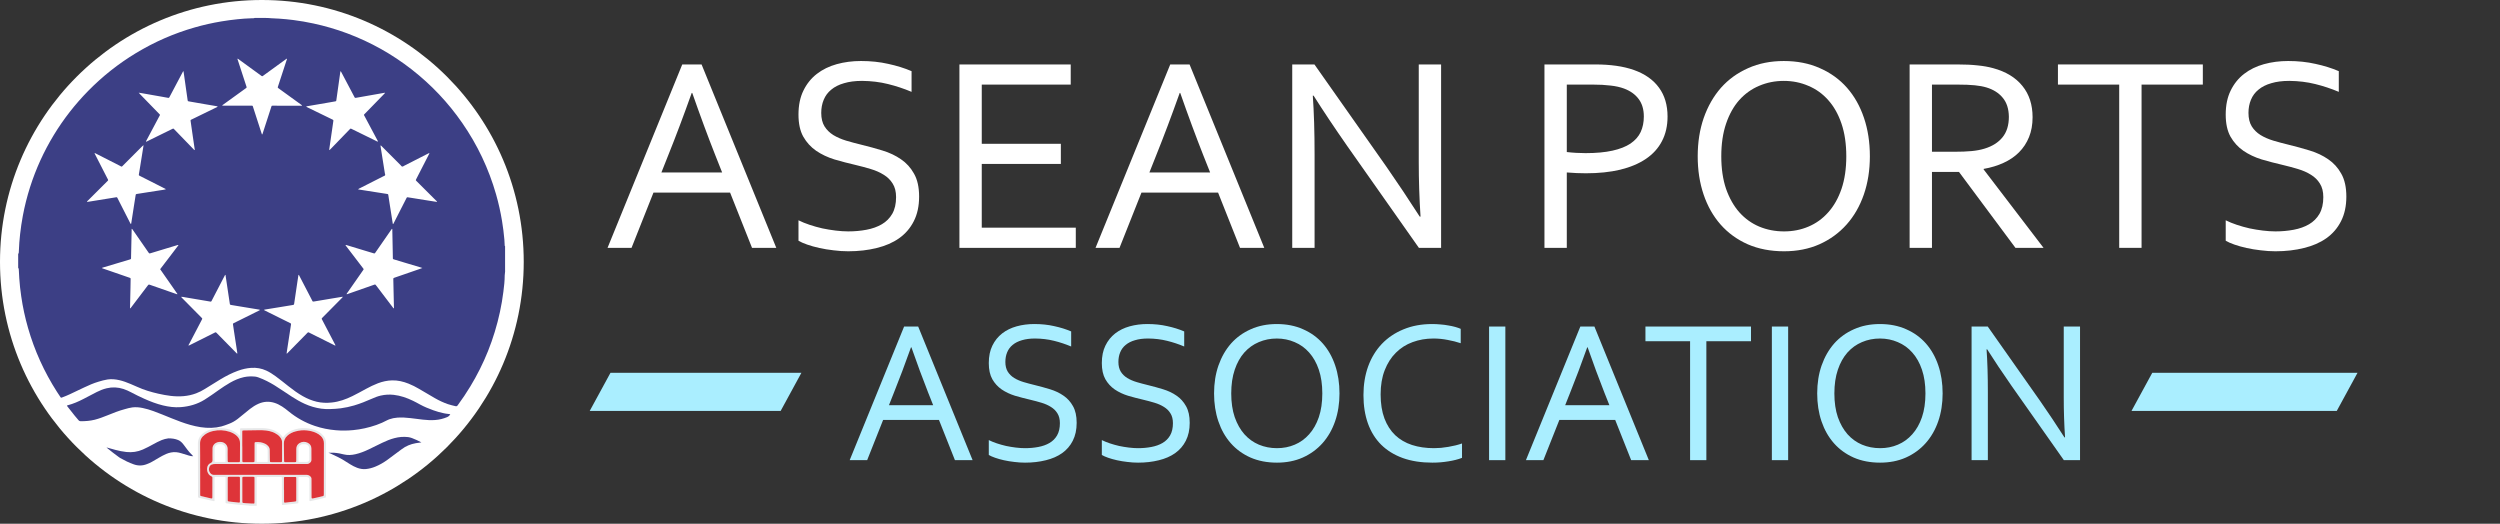 <?xml version="1.0" encoding="UTF-8" standalone="no"?>
<svg
   xmlns:dc="http://purl.org/dc/elements/1.1/"
   xmlns:cc="http://creativecommons.org/ns#"
   xmlns:rdf="http://www.w3.org/1999/02/22-rdf-syntax-ns#"
   xmlns:svg="http://www.w3.org/2000/svg"
   xmlns="http://www.w3.org/2000/svg"
   xmlns:xlink="http://www.w3.org/1999/xlink"
   xmlns:sodipodi="http://sodipodi.sourceforge.net/DTD/sodipodi-0.dtd"
   xmlns:inkscape="http://www.inkscape.org/namespaces/inkscape"
   viewBox="0 0 12185.121 2552.71"
   version="1.1"
   id="svg4535"
   sodipodi:docname="apa.svg"
   inkscape:version="0.92.4 (5da689c313, 2019-01-14)"
   width="12185.121"
   height="2552.71">
  <rect x="0" y="0" width="12185.121" height="2552.71" fill="#333333" stroke="none"/>
  <defs
     id="defs4539">
    <inkscape:path-effect
       effect="powerstroke"
       id="path-effect853"
       is_visible="true"
       offset_points="4,0.355"
       sort_points="true"
       interpolator_type="CubicBezierJohan"
       interpolator_beta="0.2"
       start_linecap_type="zerowidth"
       linejoin_type="extrp_arc"
       miter_limit="4"
       end_linecap_type="zerowidth" />
    <inkscape:path-effect
       effect="spiro"
       id="path-effect851"
       is_visible="true" />
    <linearGradient
       inkscape:collect="always"
       id="linearGradient887">
      <stop
         style="stop-color:#ffffff;stop-opacity:1;"
         offset="0"
         id="stop883" />
      <stop
         style="stop-color:#ffffff;stop-opacity:0;"
         offset="1"
         id="stop885" />
    </linearGradient>
    <radialGradient
       inkscape:collect="always"
       xlink:href="#linearGradient887"
       id="radialGradient889"
       cx="2979.905"
       cy="1104.518"
       fx="2979.905"
       fy="1104.518"
       r="38.035"
       gradientTransform="matrix(10.082,0,0,21.505,-26960.409,-22648.475)"
       gradientUnits="userSpaceOnUse" />
    <linearGradient
       inkscape:collect="always"
       xlink:href="#linearGradient887"
       id="linearGradient855"
       gradientUnits="userSpaceOnUse"
       x1="6956.815"
       y1="1324.127"
       x2="6956.815"
       y2="2775.797" />
    <linearGradient
       inkscape:collect="always"
       xlink:href="#linearGradient887"
       id="linearGradient857"
       gradientUnits="userSpaceOnUse"
       x1="6956.815"
       y1="1324.127"
       x2="6956.815"
       y2="2775.797" />
  </defs>
  <sodipodi:namedview
     pagecolor="#be0000"
     bordercolor="#666666"
     borderopacity="1"
     objecttolerance="10"
     gridtolerance="10"
     guidetolerance="10"
     inkscape:pageopacity="0"
     inkscape:pageshadow="2"
     inkscape:window-width="1920"
     inkscape:window-height="1027"
     id="namedview4537"
     showgrid="false"
     inkscape:zoom="0.05303301"
     inkscape:cx="12627.42"
     inkscape:cy="-17.859721"
     inkscape:window-x="-8"
     inkscape:window-y="-8"
     inkscape:window-maximized="1"
     inkscape:current-layer="svg4535"
     inkscape:snap-bbox="true"
     inkscape:bbox-paths="true"
     inkscape:bbox-nodes="true"
     inkscape:snap-bbox-edge-midpoints="true"
     inkscape:snap-bbox-midpoints="true"
     inkscape:object-paths="true"
     inkscape:snap-intersection-paths="true"
     inkscape:snap-smooth-nodes="true"
     inkscape:snap-midpoints="true"
     inkscape:snap-object-midpoints="true"
     inkscape:snap-center="true"
     inkscape:snap-text-baseline="true"
     inkscape:snap-page="true"
     fit-margin-top="0"
     fit-margin-left="0"
     fit-margin-right="0"
     fit-margin-bottom="0"
     inkscape:snap-global="false"
     inkscape:pagecheckerboard="false" />
  <g
     id="g923">
    <circle
       r="1276.355"
       cy="1276.355"
       cx="1276.355"
       id="path836"
       style="opacity:1;fill:#ffffff;fill-opacity:1;stroke:none;stroke-width:77.733;stroke-miterlimit:4;stroke-dasharray:none;stroke-opacity:1" />
    <g
       style="display:inline"
       id="g5158"
       transform="matrix(25.569,0,0,25.518,-23631.234,-15662.068)">
      <g
         id="g4465"
         inkscape:label="bag APA"
         transform="matrix(1.746,0,0,-1.746,97.586,792.77)"
         style="display:inline">
        <g
           transform="translate(428.472,17.556)"
           id="g5128">
          <g
             transform="translate(70.882,46.288)"
             id="g4521">
            <path
               inkscape:connector-curvature="0"
               id="path4523"
               style="fill:#3c3f85;fill-opacity:1;fill-rule:evenodd;stroke:none"
               d="m 0,0 c -0.002,0.038 -0.004,0.073 -0.01,0.107 -0.038,0.255 -0.078,0.51 -0.117,0.765 -0.079,0.518 -0.159,1.034 -0.237,1.552 -0.038,0.247 -0.075,0.496 -0.109,0.743 -0.016,0.115 -0.012,0.116 0.087,0.168 0.218,0.107 0.435,0.217 0.653,0.323 0.693,0.345 1.387,0.691 2.078,1.035 0.04,0.02 0.094,0.028 0.11,0.081 C 2.424,4.812 2.387,4.812 2.353,4.816 2.21,4.841 2.069,4.862 1.928,4.885 1.271,4.993 0.614,5.102 -0.043,5.21 c -0.22,0.036 -0.438,0.075 -0.658,0.11 -0.071,0.012 -0.109,0.037 -0.12,0.12 -0.048,0.355 -0.107,0.709 -0.16,1.063 -0.101,0.674 -0.2,1.347 -0.301,2.02 -0.005,0.03 0.012,0.074 -0.051,0.09 C -1.382,8.521 -1.432,8.427 -1.48,8.333 -1.919,7.487 -2.355,6.641 -2.794,5.794 -2.858,5.673 -2.859,5.673 -2.994,5.695 -3.255,5.739 -3.516,5.784 -3.778,5.828 -4.414,5.936 -5.048,6.047 -5.685,6.15 -5.831,6.175 -5.975,6.218 -6.141,6.209 -6.103,6.135 -6.046,6.091 -5.998,6.042 -5.303,5.337 -4.606,4.633 -3.911,3.929 -3.813,3.829 -3.814,3.827 -3.874,3.711 -3.892,3.674 -3.912,3.637 -3.932,3.597 -4.38,2.74 -4.828,1.884 -5.274,1.025 -5.298,0.979 -5.35,0.936 -5.314,0.866 c 0.073,0.036 0.144,0.07 0.213,0.105 0.872,0.436 1.743,0.874 2.613,1.31 0.134,0.066 0.135,0.066 0.237,-0.035 C -1.999,1.991 -1.748,1.733 -1.496,1.477 -1.049,1.021 -0.604,0.566 -0.155,0.11 -0.113,0.068 -0.083,0.002 0,0 M 5.404,32.272 C 5.345,32.229 5.285,32.19 5.228,32.148 4.451,31.583 3.674,31.017 2.898,30.452 2.689,30.3 2.739,30.3 2.537,30.447 1.755,31.017 0.973,31.588 0.191,32.158 0.138,32.197 0.087,32.245 0.021,32.267 0,32.208 0.029,32.17 0.042,32.131 0.252,31.484 0.464,30.837 0.674,30.191 0.783,29.857 0.892,29.523 1,29.189 1.026,29.104 1.023,29.097 0.955,29.045 0.899,29.002 0.84,28.961 0.782,28.919 0.002,28.356 -0.774,27.793 -1.552,27.23 c -0.034,-0.026 -0.1,-0.035 -0.081,-0.113 h 0.214 c 0.961,10e-4 1.921,0.002 2.882,10e-4 0.249,0 0.19,0.022 0.266,-0.187 10e-4,-0.006 0.003,-0.013 0.005,-0.02 0.3,-0.927 0.599,-1.854 0.898,-2.781 0.009,-0.027 0.017,-0.055 0.03,-0.08 0.013,-0.027 0,-0.071 0.044,-0.08 0.043,0.028 0.046,0.072 0.059,0.113 0.184,0.572 0.37,1.145 0.556,1.716 0.13,0.402 0.258,0.805 0.39,1.206 0.035,0.109 0.037,0.11 0.151,0.111 0.251,0.001 0.503,-0.001 0.753,-0.001 0.775,-10e-4 1.549,-0.003 2.322,-0.003 0.043,0 0.101,-0.026 0.128,0.04 -0.048,0.037 -0.094,0.072 -0.14,0.104 -0.779,0.565 -1.555,1.128 -2.333,1.692 -0.04,0.03 -0.082,0.057 -0.121,0.089 -0.073,0.055 -0.073,0.057 -0.047,0.142 0.055,0.171 0.11,0.34 0.166,0.511 0.26,0.796 0.522,1.592 0.78,2.388 0.019,0.059 0.062,0.115 0.034,0.194 m 7.772,-14.313 c 0.256,-0.04 0.489,-0.076 0.722,-0.112 0.518,-0.082 1.035,-0.163 1.55,-0.244 0.297,-0.047 0.596,-0.092 0.893,-0.14 0.117,-0.019 0.127,-0.03 0.144,-0.149 0.035,-0.227 0.069,-0.453 0.103,-0.68 0.112,-0.715 0.224,-1.43 0.335,-2.146 0.016,-0.098 0.032,-0.197 0.049,-0.297 10e-4,-0.006 0.004,-0.014 0.008,-0.018 0.004,-0.004 0.013,-10e-4 0.022,-0.002 0.047,0.016 0.052,0.064 0.071,0.1 0.209,0.409 0.415,0.817 0.622,1.227 0.254,0.498 0.507,0.997 0.761,1.494 0.059,0.113 0.062,0.116 0.182,0.098 0.183,-0.026 0.367,-0.057 0.55,-0.086 0.595,-0.095 1.189,-0.192 1.783,-0.287 0.276,-0.044 0.55,-0.085 0.831,-0.129 -0.02,0.09 -0.086,0.127 -0.135,0.176 -0.676,0.674 -1.351,1.348 -2.024,2.022 -0.038,0.035 -0.072,0.069 -0.107,0.106 -0.067,0.072 -0.069,0.075 -0.021,0.168 0.06,0.122 0.124,0.242 0.185,0.363 0.403,0.785 0.805,1.568 1.205,2.354 0.024,0.046 0.069,0.091 0.047,0.165 -0.071,-0.034 -0.133,-0.065 -0.195,-0.096 -0.848,-0.433 -1.695,-0.868 -2.545,-1.301 -0.068,-0.034 -0.136,-0.102 -0.214,-0.087 -0.076,0.016 -0.12,0.098 -0.175,0.153 -0.674,0.675 -1.345,1.352 -2.019,2.027 -0.049,0.049 -0.091,0.109 -0.157,0.138 -0.028,-0.042 -0.016,-0.077 -0.012,-0.11 0.03,-0.191 0.061,-0.383 0.093,-0.574 0.126,-0.793 0.253,-1.585 0.377,-2.378 0.012,-0.068 0.057,-0.143 0.019,-0.209 -0.035,-0.062 -0.117,-0.077 -0.181,-0.109 -0.854,-0.435 -1.711,-0.869 -2.566,-1.304 -0.063,-0.031 -0.134,-0.05 -0.201,-0.133 M -11.683,4.936 c 0.044,0.054 0.086,0.109 0.127,0.164 0.585,0.772 1.17,1.543 1.753,2.315 0.12,0.157 0.12,0.156 0.312,0.089 C -8.564,7.181 -7.639,6.856 -6.712,6.532 -6.66,6.514 -6.61,6.478 -6.535,6.506 -6.739,6.813 -6.952,7.108 -7.158,7.407 -7.37,7.714 -7.584,8.02 -7.797,8.324 -8.006,8.625 -8.215,8.925 -8.428,9.23 c 0.171,0.223 0.336,0.439 0.5,0.655 0.17,0.223 0.34,0.446 0.51,0.668 0.165,0.217 0.331,0.433 0.494,0.65 0.168,0.221 0.341,0.438 0.505,0.668 -0.068,0.023 -0.113,-0.001 -0.161,-0.016 -0.377,-0.114 -0.753,-0.228 -1.13,-0.342 -0.576,-0.175 -1.151,-0.35 -1.726,-0.525 -0.178,-0.054 -0.179,-0.053 -0.29,0.106 -0.077,0.113 -0.154,0.224 -0.232,0.336 -0.485,0.703 -0.97,1.404 -1.457,2.106 -0.027,0.04 -0.047,0.099 -0.125,0.108 0,-0.061 10e-4,-0.111 0,-0.161 -0.022,-0.982 -0.043,-1.965 -0.064,-2.947 -0.005,-0.204 0.031,-0.195 -0.195,-0.262 -0.942,-0.279 -1.881,-0.563 -2.82,-0.844 -0.057,-0.017 -0.114,-0.031 -0.179,-0.072 0.051,-0.023 0.082,-0.04 0.115,-0.052 0.385,-0.133 0.772,-0.265 1.158,-0.4 0.582,-0.201 1.164,-0.402 1.745,-0.605 0.129,-0.044 0.129,-0.047 0.128,-0.183 -0.005,-0.3 -0.009,-0.601 -0.015,-0.902 -0.017,-0.711 -0.033,-1.421 -0.048,-2.131 -10e-4,-0.046 -0.028,-0.1 0.032,-0.149 m 5.807,25.936 c -0.014,0.004 -0.028,0.007 -0.042,0.011 -0.053,-0.101 -0.108,-0.2 -0.16,-0.301 -0.439,-0.83 -0.877,-1.659 -1.315,-2.489 -0.069,-0.133 -0.071,-0.134 -0.214,-0.109 -0.22,0.037 -0.437,0.079 -0.657,0.119 -0.711,0.127 -1.423,0.252 -2.136,0.377 -0.11,0.02 -0.22,0.035 -0.369,0.058 0.072,-0.079 0.117,-0.132 0.166,-0.183 0.664,-0.684 1.33,-1.366 1.992,-2.052 0.215,-0.222 0.201,-0.136 0.058,-0.406 -0.455,-0.861 -0.915,-1.72 -1.371,-2.582 -0.02,-0.04 -0.071,-0.075 -0.034,-0.143 0.03,0.014 0.062,0.025 0.091,0.039 0.328,0.161 0.655,0.324 0.982,0.485 0.592,0.291 1.182,0.581 1.774,0.873 0.125,0.061 0.127,0.061 0.218,-0.033 0.156,-0.159 0.31,-0.32 0.464,-0.479 0.548,-0.567 1.095,-1.135 1.644,-1.701 0.036,-0.037 0.064,-0.093 0.137,-0.094 -0.003,0.033 -0.004,0.062 -0.008,0.09 -0.066,0.453 -0.134,0.906 -0.199,1.36 -0.08,0.554 -0.154,1.107 -0.237,1.66 -0.031,0.202 -0.026,0.175 0.136,0.254 0.875,0.428 1.751,0.854 2.625,1.282 0.064,0.03 0.136,0.05 0.194,0.114 -0.044,0.016 -0.082,0.033 -0.122,0.04 -0.445,0.078 -0.889,0.151 -1.334,0.228 -0.572,0.1 -1.144,0.199 -1.714,0.299 -0.1,0.017 -0.103,0.019 -0.118,0.119 -0.048,0.325 -0.093,0.652 -0.14,0.978 -0.081,0.575 -0.161,1.149 -0.243,1.723 -0.022,0.154 -0.045,0.308 -0.068,0.463 M 20.201,9.362 c -0.092,0.031 -0.146,0.05 -0.2,0.066 -0.576,0.174 -1.153,0.345 -1.729,0.518 -0.377,0.114 -0.754,0.227 -1.131,0.341 -0.178,0.052 -0.161,0.048 -0.164,0.221 -0.005,0.208 -0.007,0.416 -0.011,0.624 -0.015,0.811 -0.03,1.62 -0.047,2.431 -0.001,0.03 0.016,0.074 -0.045,0.083 -0.04,-0.055 -0.084,-0.112 -0.123,-0.17 -0.544,-0.786 -1.086,-1.57 -1.628,-2.353 -0.028,-0.042 -0.059,-0.082 -0.086,-0.124 -0.033,-0.052 -0.072,-0.055 -0.128,-0.037 -0.226,0.072 -0.453,0.136 -0.68,0.204 -0.759,0.231 -1.521,0.462 -2.281,0.693 -0.044,0.014 -0.088,0.039 -0.145,10e-4 0.046,-0.063 0.088,-0.12 0.131,-0.176 0.578,-0.759 1.158,-1.516 1.735,-2.275 C 13.826,9.2 13.829,9.265 13.68,9.048 13.131,8.259 12.581,7.471 12.033,6.683 11.992,6.626 11.938,6.575 11.923,6.494 c 0.062,-0.014 0.112,0.018 0.165,0.037 0.938,0.33 1.878,0.659 2.816,0.989 0.154,0.053 0.154,0.052 0.247,-0.069 0.049,-0.061 0.095,-0.126 0.145,-0.187 0.557,-0.739 1.115,-1.476 1.676,-2.213 0.03,-0.038 0.048,-0.099 0.124,-0.103 0,0.045 0.001,0.081 0,0.116 -0.013,0.567 -0.028,1.134 -0.039,1.701 -0.012,0.459 -0.021,0.918 -0.03,1.376 -0.004,0.1 0.004,0.111 0.091,0.146 0.047,0.019 0.095,0.034 0.142,0.05 0.886,0.308 1.771,0.614 2.66,0.921 0.078,0.029 0.159,0.059 0.281,0.104 M 16.117,28.5 c -0.004,0.012 -0.008,0.023 -0.013,0.036 -0.224,-0.04 -0.448,-0.082 -0.673,-0.121 -0.798,-0.142 -1.594,-0.283 -2.392,-0.422 -0.23,-0.04 -0.194,-0.041 -0.295,0.147 -0.447,0.85 -0.894,1.698 -1.342,2.548 -0.03,0.057 -0.06,0.114 -0.093,0.17 -0.005,0.009 -0.023,0.014 -0.036,0.016 -0.018,0.002 -0.024,-0.008 -0.027,-0.026 C 11.173,30.315 11.098,29.783 11.023,29.251 10.951,28.734 10.879,28.215 10.805,27.697 10.793,27.613 10.787,27.606 10.698,27.59 10.381,27.534 10.063,27.478 9.745,27.423 9.047,27.303 8.349,27.184 7.649,27.064 7.605,27.057 7.559,27.05 7.511,27.006 c 0.08,-0.04 0.142,-0.072 0.207,-0.104 0.837,-0.407 1.674,-0.815 2.511,-1.224 0.064,-0.031 0.127,-0.064 0.191,-0.094 0.054,-0.024 0.072,-0.058 0.064,-0.118 -0.057,-0.39 -0.111,-0.78 -0.168,-1.171 -0.091,-0.638 -0.185,-1.276 -0.277,-1.915 -0.004,-0.036 -0.026,-0.08 0.027,-0.12 0.05,0.049 0.101,0.097 0.149,0.147 0.324,0.336 0.648,0.672 0.972,1.007 0.359,0.372 0.716,0.743 1.076,1.113 0.099,0.104 0.1,0.102 0.235,0.037 0.032,-0.015 0.064,-0.032 0.096,-0.048 0.847,-0.416 1.696,-0.835 2.546,-1.251 0.065,-0.033 0.13,-0.078 0.211,-0.088 -0.003,0.086 -0.051,0.142 -0.083,0.202 -0.451,0.849 -0.902,1.695 -1.352,2.544 -0.124,0.233 -0.141,0.161 0.048,0.355 0.667,0.69 1.338,1.378 2.009,2.067 0.048,0.051 0.096,0.104 0.144,0.155 M 5.379,0.015 C 5.391,0.008 5.402,0 5.414,-0.008 5.464,0.041 5.515,0.09 5.562,0.141 6.221,0.812 6.879,1.482 7.537,2.153 7.577,2.194 7.617,2.235 7.657,2.275 7.729,2.343 7.733,2.343 7.826,2.3 7.865,2.281 7.903,2.26 7.942,2.241 8.819,1.802 9.696,1.363 10.574,0.924 10.615,0.903 10.651,0.862 10.71,0.881 10.7,0.96 10.658,1.017 10.625,1.078 10.179,1.936 9.729,2.793 9.283,3.651 9.181,3.846 9.17,3.807 9.333,3.974 c 0.681,0.689 1.361,1.377 2.041,2.067 0.048,0.05 0.105,0.093 0.136,0.157 -0.029,0.031 -0.056,0.016 -0.081,0.01 C 11.068,6.149 10.709,6.09 10.348,6.029 9.704,5.921 9.061,5.817 8.42,5.705 8.202,5.666 8.234,5.686 8.154,5.829 8.134,5.866 8.115,5.905 8.097,5.943 7.665,6.777 7.234,7.611 6.801,8.443 6.771,8.503 6.756,8.577 6.674,8.619 6.633,8.349 6.591,8.089 6.552,7.825 6.435,7.033 6.317,6.238 6.201,5.445 6.186,5.346 6.186,5.346 6.084,5.322 6.062,5.316 6.042,5.311 6.02,5.308 5.562,5.231 5.102,5.156 4.642,5.081 4.091,4.991 3.54,4.902 2.988,4.812 2.959,4.808 2.933,4.799 2.919,4.769 2.937,4.731 2.974,4.724 3.004,4.707 3.331,4.544 3.658,4.381 3.985,4.219 4.575,3.927 5.166,3.633 5.755,3.34 5.867,3.283 5.867,3.28 5.854,3.158 5.853,3.138 5.849,3.115 5.845,3.095 5.708,2.202 5.571,1.309 5.435,0.417 5.414,0.283 5.397,0.148 5.379,0.015 m -15.623,22.749 c -0.01,0.006 -0.021,0.011 -0.032,0.016 -0.051,-0.048 -0.103,-0.095 -0.153,-0.145 -0.668,-0.67 -1.335,-1.342 -2.004,-2.01 -0.233,-0.233 -0.136,-0.212 -0.422,-0.067 -0.868,0.44 -1.734,0.886 -2.602,1.328 -0.039,0.019 -0.076,0.06 -0.137,0.03 0.031,-0.065 0.059,-0.123 0.089,-0.179 0.434,-0.849 0.869,-1.697 1.3,-2.545 0.138,-0.271 0.15,-0.195 -0.062,-0.409 -0.679,-0.68 -1.36,-1.356 -2.039,-2.037 -0.043,-0.042 -0.108,-0.073 -0.11,-0.154 0.088,0.012 0.173,0.02 0.258,0.033 0.933,0.151 1.866,0.307 2.8,0.453 0.252,0.039 0.204,0.064 0.322,-0.168 0.432,-0.85 0.862,-1.699 1.293,-2.548 0.029,-0.058 0.059,-0.114 0.092,-0.171 0.005,-0.006 0.023,-0.008 0.034,-0.009 0.006,0 0.015,0.006 0.017,0.012 0.008,0.019 0.015,0.04 0.017,0.062 0.107,0.679 0.211,1.359 0.315,2.038 0.055,0.346 0.114,0.692 0.164,1.04 0.015,0.1 0.045,0.108 0.118,0.125 0.028,0.007 0.057,0.008 0.085,0.013 0.339,0.054 0.679,0.108 1.019,0.161 0.502,0.078 1.005,0.153 1.507,0.234 0.186,0.031 0.376,0.047 0.563,0.1 -0.04,0.074 -0.107,0.084 -0.162,0.112 -0.478,0.246 -0.957,0.488 -1.436,0.731 -0.409,0.208 -0.818,0.413 -1.226,0.621 -0.132,0.067 -0.132,0.069 -0.107,0.216 0.024,0.149 0.049,0.297 0.073,0.445 0.094,0.588 0.188,1.174 0.282,1.762 0.049,0.302 0.096,0.606 0.144,0.91 M 1.898,36.716 h 1.119 c 0.23,0.01 0.457,-0.02 0.686,-0.033 0.285,-0.016 0.572,-0.027 0.859,-0.044 0.515,-0.034 1.03,-0.085 1.542,-0.15 0.739,-0.095 1.473,-0.221 2.202,-0.379 1.255,-0.272 2.485,-0.629 3.687,-1.079 2.557,-0.959 4.911,-2.28 7.059,-3.963 2.127,-1.666 3.96,-3.61 5.497,-5.833 1.663,-2.402 2.894,-5.007 3.697,-7.817 0.274,-0.959 0.491,-1.929 0.652,-2.914 0.109,-0.671 0.196,-1.347 0.255,-2.025 0.021,-0.222 0.031,-0.444 0.037,-0.666 0,-0.03 0.004,-0.056 0.04,-0.062 V 9.126 C 29.251,8.933 29.192,8.743 29.19,8.551 29.19,7.953 29.12,7.362 29.046,6.772 28.954,6.025 28.827,5.284 28.668,4.547 28.354,3.087 27.922,1.662 27.368,0.275 26.833,-1.066 26.187,-2.352 25.441,-3.587 25.013,-4.3 24.546,-4.991 24.055,-5.662 23.99,-5.749 23.928,-5.779 23.822,-5.756 c -0.281,0.066 -0.558,0.132 -0.831,0.222 -0.488,0.17 -0.957,0.388 -1.403,0.645 -0.585,0.336 -1.162,0.682 -1.743,1.024 -0.371,0.219 -0.753,0.417 -1.155,0.576 -0.577,0.23 -1.172,0.373 -1.799,0.356 -0.529,-0.014 -1.037,-0.128 -1.532,-0.312 -0.449,-0.17 -0.878,-0.386 -1.3,-0.612 C 13.56,-4.126 13.067,-4.406 12.56,-4.653 11.841,-5.008 11.096,-5.274 10.293,-5.356 9.747,-5.414 9.206,-5.396 8.669,-5.27 8.135,-5.144 7.636,-4.935 7.158,-4.666 6.6,-4.352 6.087,-3.973 5.586,-3.578 5.117,-3.21 4.657,-2.832 4.178,-2.481 3.857,-2.247 3.527,-2.033 3.168,-1.865 2.644,-1.62 2.09,-1.526 1.516,-1.563 1.019,-1.596 0.539,-1.709 0.071,-1.88 -0.598,-2.123 -1.227,-2.448 -1.837,-2.814 -2.402,-3.153 -2.959,-3.507 -3.518,-3.855 -3.829,-4.05 -4.151,-4.22 -4.495,-4.349 c -0.901,-0.34 -1.83,-0.39 -2.776,-0.282 -0.456,0.053 -0.906,0.141 -1.354,0.241 -0.792,0.179 -1.564,0.41 -2.305,0.747 -0.24,0.111 -0.485,0.216 -0.729,0.317 -0.398,0.165 -0.799,0.322 -1.218,0.416 -0.43,0.098 -0.861,0.142 -1.302,0.075 -0.333,-0.05 -0.656,-0.147 -0.979,-0.242 -0.551,-0.163 -1.075,-0.395 -1.594,-0.642 -0.51,-0.239 -1.021,-0.488 -1.532,-0.729 -0.278,-0.132 -0.563,-0.247 -0.853,-0.355 -0.113,-0.041 -0.121,-0.039 -0.192,0.066 -0.124,0.184 -0.248,0.37 -0.367,0.555 -1.39,2.177 -2.448,4.506 -3.158,6.99 -0.324,1.132 -0.572,2.279 -0.74,3.445 -0.096,0.66 -0.174,1.321 -0.215,1.987 -0.016,0.281 -0.027,0.559 -0.045,0.838 -0.007,0.105 0.003,0.217 -0.074,0.306 v 1.507 c 0.08,0.104 0.072,0.228 0.075,0.347 0.02,0.603 0.069,1.203 0.133,1.802 0.074,0.684 0.177,1.363 0.302,2.04 0.198,1.058 0.462,2.098 0.787,3.124 0.637,2.003 1.502,3.901 2.591,5.698 1.069,1.76 2.326,3.374 3.768,4.844 1.565,1.594 3.302,2.972 5.212,4.129 2.014,1.222 4.153,2.157 6.417,2.805 0.958,0.275 1.93,0.494 2.913,0.658 0.58,0.096 1.162,0.176 1.745,0.235 0.514,0.051 1.028,0.094 1.545,0.105 0.113,0.002 0.229,-0.011 0.338,0.038" />
          </g>
          <g
             transform="translate(77.558,35.219)"
             id="g4525">
            <path
               inkscape:connector-curvature="0"
               id="path4527"
               style="fill:#e7e8e9;fill-opacity:1;fill-rule:evenodd;stroke:none"
               d="m 0,0 h -0.004 v -0.711 c -0.001,-0.052 0.026,-0.075 0.078,-0.075 0.267,0 0.53,0 0.797,0.002 0.035,0 0.071,0.003 0.106,0.013 0.128,0.034 0.206,0.127 0.206,0.261 10e-4,0.397 0.002,0.79 -0.005,1.187 -0.004,0.27 -0.201,0.466 -0.475,0.48 -0.077,0.004 -0.156,0 -0.234,0 C 0.239,1.161 -0.018,0.916 -0.003,0.668 0.011,0.444 0,0.222 0,0 M -4.557,0.21 H -4.56 c 0,-0.296 -0.001,-0.59 0,-0.882 10e-4,-0.099 0.014,-0.112 0.112,-0.114 h 0.967 c 0.021,0 0.043,0.002 0.064,0.005 0.031,0.004 0.05,0.025 0.052,0.057 0.004,0.029 0.003,0.055 0.003,0.085 -10e-4,0.379 -0.006,0.76 -0.004,1.138 0,0.108 -0.037,0.197 -0.1,0.278 -0.081,0.104 -0.187,0.174 -0.305,0.229 -0.217,0.106 -0.447,0.148 -0.686,0.16 -0.085,0.003 -0.1,-0.011 -0.1,-0.098 -0.003,-0.286 0,-0.573 0,-0.858 M -9.158,0.016 h -0.001 c 0,-0.228 -10e-4,-0.46 0,-0.688 0.001,-0.096 0.017,-0.112 0.112,-0.112 0.323,-0.002 0.646,-0.002 0.969,-0.002 0.095,0.002 0.109,0.016 0.109,0.115 0.001,0.444 0.003,0.889 -0.002,1.333 C -7.973,0.939 -8.178,1.145 -8.458,1.159 -8.521,1.161 -8.586,1.161 -8.65,1.157 -8.962,1.143 -9.154,0.947 -9.158,0.64 c -0.002,-0.208 0,-0.416 0,-0.624 m 2.762,-3.848 h 0.003 v 1.139 c 0,0.056 0,0.115 -0.003,0.17 -0.003,0.087 -0.026,0.108 -0.119,0.116 -0.042,10e-4 -0.086,10e-4 -0.129,10e-4 h -0.838 c -0.26,0 -0.247,-0.004 -0.247,-0.249 0.001,-0.739 0.002,-1.478 0.003,-2.214 0,-0.043 0.002,-0.086 0.001,-0.128 -0.002,-0.061 0.031,-0.097 0.085,-0.107 0.098,-0.016 0.198,-0.03 0.297,-0.042 0.277,-0.029 0.554,-0.06 0.832,-0.088 0.078,-0.008 0.108,0.017 0.113,0.088 0.003,0.059 0.002,0.116 0.002,0.174 z m 4.807,-0.006 h 0.011 v -1.158 c 0,-0.059 0.001,-0.114 0.005,-0.173 0.005,-0.052 0.034,-0.079 0.084,-0.077 0.035,0.002 0.07,0.007 0.105,0.012 0.298,0.034 0.597,0.078 0.896,0.099 0.294,0.025 0.244,0.081 0.245,0.272 0.002,0.73 0.002,1.46 0.002,2.189 0,0.05 0,0.101 -0.002,0.15 -0.005,0.068 -0.027,0.092 -0.093,0.092 -0.379,10e-4 -0.758,0.003 -1.138,10e-4 -0.087,0 -0.107,-0.025 -0.113,-0.119 -0.003,-0.049 -0.002,-0.099 -0.002,-0.15 z m -3.212,-0.038 h 0.003 v 1.205 c -0.001,0.058 -0.002,0.116 -0.004,0.172 -0.001,0.051 -0.029,0.08 -0.078,0.085 -0.05,0.007 -0.099,0.008 -0.15,0.008 h -0.86 c -0.262,0 -0.243,-0.008 -0.243,-0.252 0.001,-0.797 0.001,-1.593 0.002,-2.39 0,-0.042 0.001,-0.087 0.002,-0.127 10e-4,-0.051 0.022,-0.086 0.073,-0.093 0.085,-0.011 0.17,-0.027 0.256,-0.03 0.222,-0.015 0.443,-0.026 0.665,-0.038 0.087,-0.004 0.173,-0.005 0.259,-0.005 0.04,0 0.067,0.025 0.069,0.067 0.004,0.057 0.006,0.116 0.006,0.17 z m -1.341,4.799 h 0.006 V -0.52 c 0,-0.061 0,-0.127 0.004,-0.192 0.004,-0.063 0.031,-0.095 0.089,-0.1 0.043,-0.002 0.086,-0.002 0.129,-0.003 0.293,0 0.588,0 0.883,0.001 0.232,0 0.234,0.002 0.235,0.24 0.001,0.551 0.001,1.104 0.003,1.654 0,0.059 -0.002,0.114 0.001,0.173 0.004,0.102 0.01,0.112 0.105,0.124 0.374,0.044 0.729,-0.021 1.065,-0.187 0.122,-0.06 0.227,-0.146 0.317,-0.251 0.106,-0.122 0.166,-0.259 0.164,-0.427 -0.002,-0.359 0.009,-0.719 0.015,-1.076 10e-4,-0.058 0.004,-0.117 0.01,-0.171 0.005,-0.042 0.033,-0.064 0.072,-0.072 0.041,-0.005 0.085,-0.005 0.127,-0.005 0.302,-0.002 0.603,-0.002 0.904,-0.002 0.035,0 0.072,-0.001 0.108,0.002 0.075,0.004 0.105,0.033 0.109,0.103 0.004,0.065 0.004,0.129 0.004,0.195 -10e-4,0.615 -0.007,1.234 0,1.847 0.002,0.19 -0.053,0.353 -0.152,0.505 -0.091,0.141 -0.208,0.256 -0.341,0.352 -0.369,0.269 -0.787,0.401 -1.233,0.459 -0.299,0.04 -0.6,0.04 -0.901,0.036 -0.516,-0.01 -1.033,-0.013 -1.548,-0.024 -0.164,-10e-4 -0.17,-0.01 -0.175,-0.169 -10e-4,-0.051 0,-0.098 0,-0.149 z m -4.599,-2.4 h 0.007 v -2.729 c 0,-0.053 -10e-4,-0.101 0,-0.151 0.005,-0.134 0.005,-0.141 0.138,-0.172 0.325,-0.081 0.653,-0.158 0.98,-0.234 0.206,-0.048 0.213,-0.042 0.213,0.179 0.002,0.66 0.003,1.32 0.004,1.98 0,0.028 -0.003,0.057 0,0.086 0.007,0.084 -0.034,0.13 -0.108,0.162 -0.238,0.096 -0.368,0.288 -0.44,0.524 -0.036,0.117 -0.038,0.238 -0.028,0.362 0.024,0.254 0.142,0.459 0.374,0.56 0.178,0.077 0.223,0.179 0.217,0.36 -0.013,0.349 -0.003,0.699 0,1.053 0,0.051 0,0.099 -10e-4,0.149 -0.013,0.365 0.234,0.606 0.501,0.702 0.15,0.054 0.307,0.067 0.466,0.043 0.394,-0.057 0.698,-0.362 0.682,-0.799 -0.012,-0.38 0,-0.76 0.003,-1.141 0,-0.035 0,-0.071 0,-0.105 0.008,-0.15 0.019,-0.164 0.163,-0.166 0.329,-0.001 0.659,-0.001 0.988,0 0.183,0 0.19,0.007 0.191,0.196 0.003,0.633 -0.004,1.262 0.006,1.894 C -6.38,1.585 -6.5,1.83 -6.712,2.041 -6.946,2.272 -7.23,2.418 -7.54,2.52 -8.125,2.712 -8.72,2.73 -9.319,2.598 -9.649,2.523 -9.961,2.399 -10.235,2.195 c -0.329,-0.244 -0.518,-0.548 -0.511,-0.981 0.017,-0.897 0.005,-1.792 0.005,-2.691 m 6.588,0.462 h -4.905 c -0.065,0 -0.13,0.008 -0.194,-0.001 -0.333,-0.041 -0.483,-0.204 -0.524,-0.5 -0.022,-0.161 0.028,-0.311 0.117,-0.448 0.1,-0.155 0.241,-0.239 0.43,-0.237 h 0.194 9.702 0.236 c 0.153,-0.002 0.277,-0.066 0.388,-0.164 0.078,-0.069 0.124,-0.156 0.124,-0.262 0,-0.073 0.003,-0.144 0.003,-0.216 0,-0.595 0,-1.19 0.004,-1.786 0,-0.15 0.032,-0.175 0.181,-0.145 0.014,0.002 0.027,0.005 0.041,0.011 0.293,0.068 0.587,0.122 0.877,0.201 0.24,0.066 0.247,0.007 0.247,0.311 0.001,1.834 0,3.671 0.007,5.506 C 2.777,1.582 2.653,1.838 2.429,2.056 2.283,2.196 2.114,2.304 1.932,2.392 1.612,2.542 1.274,2.62 0.923,2.661 0.493,2.715 0.078,2.661 -0.331,2.553 -0.658,2.463 -0.96,2.316 -1.215,2.085 -1.474,1.851 -1.605,1.566 -1.598,1.211 c 0.015,-0.601 0.017,-1.204 0.024,-1.806 0,-0.044 0.002,-0.087 0.006,-0.129 0.004,-0.049 0.031,-0.081 0.08,-0.086 0.05,-0.004 0.099,-0.004 0.15,-0.004 0.286,0 0.573,0 0.86,0.002 0.236,0 0.237,0 0.237,0.24 0.001,0.408 0.001,0.815 0.003,1.224 0.002,0.276 0.123,0.487 0.354,0.626 C 0.401,1.448 0.705,1.457 1,1.312 1.263,1.185 1.413,0.97 1.408,0.661 1.403,0.26 1.403,-0.145 1.411,-0.545 1.414,-0.681 1.364,-0.777 1.27,-0.863 1.166,-0.958 1.049,-1.021 0.902,-1.015 c -0.063,0.004 -0.129,0 -0.192,0 z m -1.184,-4.571 c -0.034,0.01 -0.067,0.024 -0.101,0.027 -0.179,0.02 -0.356,0.041 -0.535,0.048 -0.381,0.012 -0.757,0.068 -1.136,0.103 -0.241,0.019 -0.483,0.058 -0.724,0.091 -0.042,0.004 -0.085,0.014 -0.131,0.054 v 0.224 c 0,0.796 -10e-4,1.593 -0.002,2.389 0,0.057 0.001,0.116 -0.005,0.171 -0.001,0.014 -0.025,0.037 -0.042,0.04 -0.027,0.008 -0.057,0.008 -0.085,0.008 h -0.925 c -0.029,0 -0.058,-10e-4 -0.085,-0.005 C -9.141,-2.439 -9.159,-2.461 -9.16,-2.494 -9.162,-2.55 -9.164,-2.608 -9.164,-2.667 -9.165,-3.39 -9.165,-4.116 -9.166,-4.838 v -0.207 c -0.054,-0.047 -0.105,-0.028 -0.15,-0.018 -0.501,0.114 -1.004,0.23 -1.506,0.347 -0.047,0.01 -0.092,0.029 -0.148,0.052 v 0.195 c -0.003,1.887 0.002,3.774 -0.013,5.657 -0.005,0.52 0.211,0.895 0.607,1.191 0.334,0.251 0.715,0.388 1.119,0.469 0.376,0.074 0.755,0.087 1.134,0.04 0.401,-0.048 0.785,-0.158 1.14,-0.359 0.182,-0.1 0.347,-0.226 0.49,-0.381 0.026,-0.025 0.045,-0.087 0.096,-0.058 0.043,0.021 0.02,0.075 0.021,0.115 0.001,0.194 -10e-4,0.388 0,0.582 0.001,0.099 0.009,0.104 0.113,0.108 h 0.086 c 0.631,0.008 1.262,0.011 1.893,0.02 0.244,0.005 0.489,0 0.731,-0.025 0.469,-0.05 0.909,-0.185 1.309,-0.445 0.219,-0.142 0.402,-0.32 0.542,-0.55 0.02,0.014 0.044,0.02 0.054,0.038 0.224,0.351 0.555,0.574 0.931,0.728 0.485,0.203 0.99,0.274 1.513,0.243 C 1.238,2.882 1.66,2.783 2.058,2.589 2.284,2.479 2.49,2.337 2.662,2.148 2.889,1.901 3.011,1.613 3.01,1.272 3.004,-0.648 3.001,-2.573 2.996,-4.494 2.996,-4.55 3.006,-4.609 2.976,-4.678 2.44,-4.832 1.887,-4.946 1.337,-5.064 1.296,-5.073 1.252,-5.089 1.209,-5.058 c -0.027,0.059 -0.015,0.124 -0.015,0.186 -0.002,0.681 -0.003,1.363 -0.003,2.044 0,0.044 -0.002,0.087 0,0.131 0.006,0.147 -0.084,0.205 -0.194,0.247 -0.04,0.014 -0.084,0.018 -0.127,0.018 -0.266,10e-4 -0.53,10e-4 -0.797,10e-4 -0.052,0 -0.078,-0.023 -0.078,-0.076 0,-0.058 -0.001,-0.115 -0.001,-0.172 -0.001,-0.811 -0.002,-1.622 -0.003,-2.431 0,-0.03 10e-4,-0.059 0,-0.087 -0.003,-0.091 -0.02,-0.111 -0.113,-0.122 -0.1,-0.017 -0.198,-0.031 -0.298,-0.042 -0.312,-0.035 -0.626,-0.068 -0.94,-0.099 -0.128,-0.016 -0.256,-0.027 -0.385,-0.039 -0.043,-0.003 -0.066,0.021 -0.067,0.063 -10e-4,0.058 -10e-4,0.117 -10e-4,0.173 -0.001,0.874 -0.002,1.749 -0.004,2.624 0,0.037 0,0.071 -0.001,0.108 -0.003,0.081 -0.019,0.097 -0.104,0.1 -0.042,0.002 -0.085,0 -0.13,0 h -2.28 -0.086 c -0.141,-0.003 -0.143,-0.003 -0.143,-0.143 -0.001,-1.006 -0.001,-2.01 -0.001,-3.012 z" />
          </g>
          <g
             transform="translate(94.131,39.654)"
             id="g4529">
            <path
               inkscape:connector-curvature="0"
               id="path4531"
               style="fill:#3c3f85;fill-opacity:1;fill-rule:evenodd;stroke:none"
               d="m 0,0 c -0.083,-0.159 -0.199,-0.257 -0.35,-0.32 -0.412,-0.173 -0.838,-0.278 -1.287,-0.314 -0.452,-0.035 -0.901,-0.013 -1.351,0.04 -0.45,0.052 -0.896,0.112 -1.344,0.166 -0.478,0.061 -0.957,0.084 -1.439,0.055 -0.307,-0.02 -0.609,-0.084 -0.901,-0.186 -0.068,-0.022 -0.132,-0.055 -0.195,-0.087 -0.779,-0.422 -1.611,-0.701 -2.474,-0.893 -0.413,-0.09 -0.83,-0.159 -1.25,-0.199 -0.629,-0.061 -1.26,-0.07 -1.89,-0.016 -0.79,0.066 -1.558,0.218 -2.308,0.473 -1.049,0.354 -2,0.884 -2.856,1.587 -0.232,0.19 -0.467,0.378 -0.722,0.539 -0.274,0.174 -0.561,0.322 -0.87,0.412 -0.579,0.172 -1.146,0.13 -1.7,-0.112 -0.336,-0.148 -0.644,-0.344 -0.932,-0.569 -0.243,-0.189 -0.478,-0.389 -0.717,-0.583 -0.211,-0.173 -0.42,-0.347 -0.635,-0.515 -0.297,-0.227 -0.617,-0.412 -0.972,-0.54 -0.262,-0.093 -0.519,-0.207 -0.79,-0.274 -0.361,-0.093 -0.728,-0.144 -1.102,-0.156 -0.79,-0.024 -1.554,0.112 -2.31,0.324 -0.704,0.197 -1.383,0.459 -2.06,0.733 -0.649,0.26 -1.294,0.538 -1.953,0.774 -0.391,0.14 -0.787,0.263 -1.194,0.345 -0.367,0.075 -0.739,0.106 -1.112,0.062 -0.277,-0.034 -0.546,-0.116 -0.814,-0.189 -0.658,-0.176 -1.289,-0.428 -1.918,-0.685 -0.451,-0.181 -0.904,-0.356 -1.377,-0.476 -0.513,-0.128 -1.03,-0.167 -1.556,-0.16 -0.089,0.002 -0.148,0.035 -0.202,0.1 -0.148,0.178 -0.3,0.347 -0.443,0.525 -0.261,0.325 -0.516,0.654 -0.772,0.981 -0.022,0.028 -0.042,0.058 -0.061,0.087 0.026,0.031 0.059,0.042 0.094,0.051 0.599,0.158 1.162,0.403 1.71,0.688 0.488,0.253 0.974,0.516 1.465,0.765 0.344,0.175 0.704,0.316 1.082,0.407 0.615,0.148 1.221,0.117 1.821,-0.078 0.294,-0.096 0.572,-0.226 0.845,-0.369 0.469,-0.247 0.942,-0.486 1.426,-0.7 0.66,-0.297 1.332,-0.557 2.038,-0.729 0.637,-0.155 1.283,-0.238 1.939,-0.19 0.932,0.071 1.814,0.319 2.616,0.819 0.524,0.327 1.023,0.687 1.526,1.043 0.41,0.288 0.825,0.571 1.262,0.818 0.475,0.27 0.971,0.486 1.508,0.604 0.404,0.088 0.81,0.093 1.218,0.058 0.129,-0.012 0.251,-0.053 0.373,-0.095 0.622,-0.227 1.205,-0.529 1.768,-0.875 0.641,-0.395 1.252,-0.834 1.886,-1.239 0.446,-0.286 0.904,-0.553 1.386,-0.771 0.579,-0.263 1.181,-0.441 1.807,-0.529 0.341,-0.05 0.687,-0.056 1.031,-0.041 0.366,0.016 0.731,0.029 1.094,0.081 0.495,0.067 0.986,0.17 1.467,0.313 0.666,0.198 1.31,0.46 1.944,0.739 0.308,0.139 0.619,0.262 0.949,0.338 0.472,0.109 0.948,0.136 1.431,0.082 0.734,-0.084 1.42,-0.323 2.08,-0.642 C -3.827,1.35 -3.569,1.209 -3.311,1.066 -2.846,0.81 -2.354,0.613 -1.858,0.432 -1.48,0.297 -1.099,0.183 -0.703,0.104 -0.54,0.073 -0.381,0.042 -0.216,0.029 -0.146,0.026 -0.076,0.012 0,0" />
          </g>
          <g
             transform="translate(80.818,35.442)"
             id="g4533">
            <path
               inkscape:connector-curvature="0"
               id="path4535"
               style="fill:#3c3f85;fill-opacity:1;fill-rule:evenodd;stroke:none"
               d="M 0,0 C 0.444,0.017 0.83,-0.004 1.212,-0.079 1.365,-0.11 1.519,-0.145 1.671,-0.182 2.107,-0.289 2.537,-0.264 2.969,-0.163 3.474,-0.046 3.95,0.144 4.416,0.367 4.906,0.602 5.39,0.85 5.88,1.084 6.305,1.289 6.74,1.47 7.199,1.591 7.697,1.726 8.199,1.768 8.711,1.709 8.854,1.69 8.989,1.649 9.125,1.603 9.477,1.477 9.807,1.309 10.159,1.13 9.944,1.102 9.747,1.078 9.556,1.044 8.982,0.943 8.46,0.73 7.994,0.374 7.477,-0.022 6.953,-0.412 6.425,-0.794 6.017,-1.087 5.584,-1.339 5.117,-1.529 4.791,-1.662 4.453,-1.752 4.103,-1.787 3.77,-1.821 3.446,-1.764 3.133,-1.646 2.871,-1.548 2.625,-1.417 2.388,-1.27 2.24,-1.18 2.094,-1.094 1.952,-0.997 1.41,-0.631 0.816,-0.359 0.227,-0.086 0.169,-0.059 0.106,-0.041 0,0" />
          </g>
          <g
             transform="translate(56.595,36.021)"
             id="g4537">
            <path
               inkscape:connector-curvature="0"
               id="path4539"
               style="fill:#3c3f85;fill-opacity:1;fill-rule:evenodd;stroke:none"
               d="m 0,0 c 0.332,-0.093 0.641,-0.182 0.95,-0.264 0.401,-0.109 0.808,-0.191 1.221,-0.237 0.624,-0.066 1.227,0.019 1.805,0.274 0.38,0.167 0.745,0.364 1.109,0.563 C 5.393,0.504 5.701,0.671 6.026,0.803 6.254,0.893 6.488,0.955 6.73,0.987 6.745,0.989 6.759,0.991 6.772,0.991 7.133,0.993 7.487,0.949 7.823,0.809 8.054,0.715 8.23,0.545 8.381,0.352 8.54,0.148 8.695,-0.059 8.847,-0.266 8.967,-0.427 9.097,-0.579 9.242,-0.721 9.317,-0.792 9.387,-0.872 9.472,-0.965 9.291,-0.969 9.14,-0.933 8.992,-0.889 8.717,-0.809 8.444,-0.722 8.171,-0.638 7.986,-0.585 7.8,-0.536 7.605,-0.521 7.226,-0.492 6.865,-0.569 6.518,-0.715 6.24,-0.834 5.979,-0.98 5.72,-1.131 5.473,-1.278 5.226,-1.423 4.978,-1.565 4.797,-1.668 4.608,-1.752 4.415,-1.826 3.934,-2.017 3.452,-2.024 2.967,-1.849 2.454,-1.668 1.966,-1.426 1.493,-1.157 1.444,-1.13 1.399,-1.092 1.353,-1.061 0.933,-0.759 0.529,-0.44 0.129,-0.115 0.091,-0.081 0.054,-0.05 0,0" />
          </g>
          <g
             transform="translate(73.405,34.204)"
             id="g4541">
            <path
               inkscape:connector-curvature="0"
               id="path4543"
               style="fill:#de3439;fill-opacity:1;fill-rule:evenodd;stroke:none"
               d="M 0,0 H 4.863 C 4.926,0 4.992,0.004 5.055,0 5.202,-0.006 5.319,0.057 5.422,0.151 5.517,0.237 5.567,0.334 5.564,0.47 5.556,0.87 5.556,1.274 5.561,1.676 5.566,1.984 5.416,2.199 5.153,2.326 4.858,2.472 4.554,2.463 4.269,2.293 4.038,2.153 3.917,1.942 3.915,1.667 3.913,1.258 3.913,0.851 3.912,0.442 3.912,0.203 3.911,0.202 3.675,0.202 3.388,0.2 3.101,0.2 2.815,0.2 2.764,0.2 2.714,0.2 2.665,0.205 2.616,0.21 2.588,0.241 2.584,0.291 2.581,0.333 2.579,0.376 2.579,0.42 2.572,1.021 2.57,1.625 2.555,2.226 2.547,2.581 2.679,2.865 2.938,3.1 3.193,3.331 3.495,3.478 3.822,3.567 4.231,3.676 4.646,3.729 5.076,3.676 5.427,3.635 5.765,3.557 6.084,3.406 6.267,3.318 6.436,3.211 6.582,3.07 6.806,2.853 6.93,2.597 6.928,2.27 6.92,0.435 6.921,-1.402 6.92,-3.236 6.92,-3.54 6.914,-3.481 6.673,-3.547 6.384,-3.626 6.089,-3.681 5.796,-3.748 5.783,-3.754 5.77,-3.758 5.755,-3.76 c -0.148,-0.029 -0.18,-0.005 -0.18,0.146 -0.004,0.595 -0.004,1.191 -0.004,1.786 0,0.071 -0.003,0.142 -0.003,0.216 0,0.105 -0.046,0.193 -0.124,0.261 -0.111,0.099 -0.236,0.163 -0.388,0.164 H 4.82 -4.882 -5.077 c -0.188,-10e-4 -0.329,0.083 -0.429,0.238 -0.089,0.137 -0.14,0.287 -0.117,0.448 0.04,0.296 0.19,0.459 0.524,0.5 C -5.035,0.008 -4.97,0 -4.905,0 Z" />
          </g>
          <g
             transform="translate(66.817,33.742)"
             id="g4545">
            <path
               inkscape:connector-curvature="0"
               id="path4547"
               style="fill:#de3439;fill-opacity:1;fill-rule:evenodd;stroke:none"
               d="M 0,0 C 0,0.898 0.011,1.794 -0.005,2.69 -0.013,3.124 0.177,3.428 0.505,3.672 0.78,3.876 1.092,4 1.421,4.074 2.021,4.207 2.616,4.188 3.201,3.996 3.51,3.895 3.795,3.749 4.029,3.518 4.241,3.307 4.36,3.062 4.356,2.753 4.346,2.12 4.353,1.491 4.35,0.858 4.349,0.67 4.341,0.662 4.159,0.662 3.83,0.661 3.5,0.661 3.17,0.662 3.027,0.664 3.016,0.679 3.008,0.828 3.007,0.862 3.007,0.898 3.007,0.934 3.005,1.314 2.993,1.694 3.005,2.074 3.021,2.512 2.717,2.816 2.322,2.874 2.164,2.897 2.006,2.885 1.856,2.83 1.589,2.734 1.343,2.493 1.355,2.129 1.357,2.078 1.356,2.03 1.356,1.979 1.354,1.626 1.344,1.275 1.356,0.927 1.362,0.745 1.317,0.644 1.14,0.566 0.908,0.466 0.79,0.261 0.766,0.007 0.755,-0.117 0.757,-0.238 0.793,-0.355 c 0.073,-0.237 0.203,-0.428 0.44,-0.525 0.075,-0.031 0.116,-0.077 0.109,-0.161 -0.003,-0.029 0,-0.059 0,-0.086 -0.001,-0.66 -0.003,-1.32 -0.004,-1.98 -0.001,-0.221 -0.007,-0.227 -0.213,-0.179 -0.327,0.075 -0.655,0.152 -0.98,0.233 -0.134,0.032 -0.134,0.038 -0.139,0.172 -0.001,0.051 0,0.099 0,0.152 V 0 Z" />
          </g>
          <g
             transform="translate(71.416,36.142)"
             id="g4549">
            <path
               inkscape:connector-curvature="0"
               id="path4551"
               style="fill:#de3439;fill-opacity:1;fill-rule:evenodd;stroke:none"
               d="M 0,0 V 1.42 C 0,1.471 -0.001,1.519 0,1.569 0.005,1.729 0.011,1.737 0.175,1.738 0.69,1.749 1.207,1.752 1.723,1.762 2.024,1.767 2.325,1.767 2.625,1.727 3.07,1.668 3.488,1.536 3.857,1.268 3.99,1.171 4.107,1.056 4.198,0.915 4.297,0.763 4.352,0.601 4.35,0.41 c -0.007,-0.613 -10e-4,-1.232 0,-1.847 0,-0.066 0,-0.129 -0.004,-0.195 C 4.342,-1.702 4.312,-1.73 4.237,-1.735 4.201,-1.738 4.165,-1.737 4.129,-1.737 c -0.301,0 -0.602,0 -0.904,0.002 -0.042,0 -0.086,0.001 -0.127,0.006 C 3.06,-1.722 3.031,-1.7 3.026,-1.658 3.02,-1.604 3.017,-1.545 3.016,-1.487 3.01,-1.13 2.999,-0.77 3.001,-0.411 3.003,-0.243 2.943,-0.105 2.837,0.017 2.748,0.121 2.643,0.207 2.52,0.268 2.184,0.434 1.829,0.498 1.456,0.454 1.36,0.442 1.354,0.433 1.35,0.33 1.347,0.271 1.349,0.216 1.349,0.157 1.347,-0.393 1.347,-0.946 1.346,-1.497 1.345,-1.735 1.343,-1.737 1.111,-1.737 0.816,-1.738 0.521,-1.738 0.229,-1.738 0.186,-1.737 0.142,-1.737 0.099,-1.734 0.041,-1.729 0.014,-1.698 0.01,-1.635 0.006,-1.57 0.006,-1.504 0.006,-1.442 V 0 Z" />
          </g>
          <g
             transform="translate(72.757,31.343)"
             id="g4553">
            <path
               inkscape:connector-curvature="0"
               id="path4555"
               style="fill:#de3439;fill-opacity:1;fill-rule:evenodd;stroke:none"
               d="m 0,0 v -1.228 c 0,-0.054 -0.002,-0.113 -0.006,-0.17 -0.002,-0.042 -0.029,-0.067 -0.069,-0.067 -0.087,0 -0.173,0.001 -0.259,0.005 -0.222,0.012 -0.443,0.023 -0.666,0.038 -0.085,0.003 -0.17,0.019 -0.255,0.03 -0.051,0.007 -0.073,0.042 -0.073,0.093 -0.002,0.04 -0.003,0.085 -0.003,0.127 0,0.797 -0.001,1.593 -0.002,2.39 0,0.244 -0.019,0.252 0.244,0.252 h 0.86 c 0.05,0 0.1,-10e-4 0.15,-0.008 C -0.03,1.457 -0.002,1.428 -0.001,1.377 0.001,1.321 0.001,1.263 0.002,1.205 V 0 Z" />
          </g>
          <g
             transform="translate(75.969,31.381)"
             id="g4557">
            <path
               inkscape:connector-curvature="0"
               id="path4559"
               style="fill:#de3439;fill-opacity:1;fill-rule:evenodd;stroke:none"
               d="m 0,0 v 1.138 c 0,0.05 -0.001,0.101 0.002,0.15 0.006,0.094 0.026,0.119 0.113,0.119 0.38,0.002 0.759,0 1.138,-0.001 0.066,0 0.088,-0.024 0.093,-0.093 0.002,-0.048 0.002,-0.099 0.002,-0.149 0,-0.729 0,-1.459 -0.002,-2.189 C 1.345,-1.216 1.395,-1.272 1.101,-1.297 0.802,-1.318 0.503,-1.362 0.205,-1.396 0.17,-1.401 0.135,-1.406 0.1,-1.408 0.05,-1.41 0.021,-1.383 0.016,-1.331 0.012,-1.272 0.011,-1.217 0.011,-1.158 V 0 Z" />
          </g>
          <g
             transform="translate(71.162,31.387)"
             id="g4561">
            <path
               inkscape:connector-curvature="0"
               id="path4563"
               style="fill:#de3439;fill-opacity:1;fill-rule:evenodd;stroke:none"
               d="m 0,0 v -1.14 c 0,-0.058 0.001,-0.115 -0.002,-0.173 -0.005,-0.072 -0.036,-0.097 -0.114,-0.089 -0.277,0.028 -0.555,0.059 -0.831,0.089 -0.1,0.011 -0.199,0.025 -0.297,0.042 -0.055,0.009 -0.088,0.045 -0.086,0.106 0.001,0.042 -10e-4,0.085 -10e-4,0.128 -0.001,0.736 -0.001,1.475 -0.002,2.214 0,0.245 -0.013,0.249 0.247,0.249 h 0.838 c 0.043,0 0.086,0 0.128,-10e-4 C -0.026,1.417 -0.004,1.396 0,1.309 0.003,1.254 0.002,1.195 0.002,1.139 V 0 Z" />
          </g>
        </g>
      </g>
    </g>
  </g>
  <g
     id="g4637"
     transform="matrix(1.737,0,0,1.737,-2827.82,-597.829)"
     style="opacity:1;fill:#ffffff;fill-opacity:1">
    <g
       aria-label="ASEAN PORTS"
       style="font-style:normal;font-weight:normal;font-size:787.734px;line-height:1.25;font-family:sans-serif;letter-spacing:0px;word-spacing:0px;fill:#ffffff;fill-opacity:1;stroke:none;stroke-width:19.693"
       id="text4542">
      <path
         d="m 3332.766,1039.647 209.627,-514.643 h 54.234 l 209.627,514.643 h -68.081 l -61.542,-155.008 h -215.012 l -61.542,155.008 z m 236.167,-434.639 q -34.233,96.159 -65.773,174.625 l -19.232,48.464 h 170.394 L 3635.09,779.633 q -31.54,-80.004 -64.619,-174.625 z"
         style="font-style:normal;font-variant:normal;font-weight:normal;font-stretch:normal;font-family:Corbel;-inkscape-font-specification:Corbel;fill:#ffffff;fill-opacity:1;stroke-width:19.693"
         id="path4570"
         inkscape:connector-curvature="0" />
      <path
         d="m 3932.414,661.165 q 0,22.694 9.231,37.694 9.231,14.616 24.617,24.232 15.77,9.616 36.156,15.77 20.77,6.154 43.079,11.539 30.002,7.308 58.849,16.155 29.232,8.847 51.926,24.617 22.694,15.385 36.54,40.387 14.232,25.001 14.232,64.234 0,40.002 -15.001,69.234 -14.616,28.848 -41.156,47.695 -26.155,18.462 -62.696,27.309 -36.54,9.231 -80.004,9.231 -20.001,0 -41.156,-2.692 -20.77,-2.308 -40.002,-6.539 -18.847,-4.231 -34.233,-9.616 -15.386,-5.385 -24.232,-10.77 v -57.311 q 13.847,6.923 31.155,12.693 17.309,5.77 35.771,10.001 18.462,3.846 37.31,6.154 18.847,2.308 35.387,2.308 26.924,0 51.157,-4.616 24.617,-4.616 43.079,-15.385 18.463,-10.77 29.232,-29.232 10.77,-18.847 10.77,-46.926 0,-23.078 -9.616,-38.079 -9.231,-15.001 -25.001,-24.617 -15.77,-10.001 -36.54,-16.155 -20.386,-6.154 -43.079,-11.539 -30.002,-6.923 -58.849,-15.385 -28.463,-8.847 -51.157,-24.232 -22.309,-15.385 -36.156,-39.617 -13.462,-24.232 -13.462,-61.926 0,-39.233 13.847,-67.311 13.847,-28.463 37.694,-46.926 23.848,-18.463 55.772,-27.309 31.925,-8.847 68.081,-8.847 41.156,0 76.543,8.077 35.771,7.693 65.388,20.386 v 58.08 q -31.925,-13.462 -66.157,-21.924 -33.848,-8.462 -72.696,-8.847 -29.232,0 -50.772,6.539 -21.54,6.154 -35.771,18.078 -14.232,11.539 -21.155,28.463 -6.923,16.539 -6.923,36.925 z"
         style="font-style:normal;font-variant:normal;font-weight:normal;font-stretch:normal;font-family:Corbel;-inkscape-font-specification:Corbel;fill:#ffffff;fill-opacity:1;stroke-width:19.693"
         id="path4572"
         inkscape:connector-curvature="0" />
      <path
         d="m 4382.822,983.106 h 263.86 v 56.541 H 4320.127 V 525.004 h 312.324 v 56.541 h -249.629 v 166.163 h 221.935 v 56.541 h -221.935 z"
         style="font-style:normal;font-variant:normal;font-weight:normal;font-stretch:normal;font-family:Corbel;-inkscape-font-specification:Corbel;fill:#ffffff;fill-opacity:1;stroke-width:19.693"
         id="path4574"
         inkscape:connector-curvature="0" />
      <path
         d="m 4702.07,1039.647 209.627,-514.643 h 54.234 l 209.626,514.643 h -68.081 l -61.542,-155.008 h -215.011 l -61.542,155.008 z m 236.167,-434.639 q -34.233,96.159 -65.773,174.625 l -19.232,48.464 h 170.394 l -19.232,-48.464 q -31.54,-80.004 -64.619,-174.625 z"
         style="font-style:normal;font-variant:normal;font-weight:normal;font-stretch:normal;font-family:Corbel;-inkscape-font-specification:Corbel;fill:#ffffff;fill-opacity:1;stroke-width:19.693"
         id="path4576"
         inkscape:connector-curvature="0" />
      <path
         d="m 5518.267,811.943 q 47.31,68.081 93.466,140.007 h 2.308 q -5,-75.004 -5,-153.085 V 525.004 h 62.696 v 514.643 h -62.311 L 5407.492,752.709 q -52.31,-75.004 -93.466,-140.007 h -2.308 q 5,70.388 5,164.24 v 262.706 h -62.696 V 525.004 h 62.311 z"
         style="font-style:normal;font-variant:normal;font-weight:normal;font-stretch:normal;font-family:Corbel;-inkscape-font-specification:Corbel;fill:#ffffff;fill-opacity:1;stroke-width:19.693"
         id="path4578"
         inkscape:connector-curvature="0" />
      <path
         d="m 6024.448,1039.647 h -62.696 V 525.004 h 142.7 q 31.925,0 58.849,3.846 27.309,3.846 50.003,11.924 46.156,16.539 70.004,49.618 23.847,32.694 23.847,80.774 0,39.233 -15.77,69.234 -15.386,29.617 -45.002,49.618 -29.617,20.001 -72.312,30.386 -42.31,10.001 -96.159,10.001 -25.771,0 -53.464,-2.308 z m 0,-268.86 q 12.693,1.539 26.54,2.308 13.847,0.769 26.155,0.769 44.233,0 75.389,-6.923 31.155,-6.923 50.772,-20.001 19.616,-13.462 28.463,-32.309 8.847,-19.232 8.847,-43.464 0,-30.002 -14.616,-49.233 -14.232,-19.232 -40.771,-29.232 -16.539,-6.154 -38.079,-8.462 -21.54,-2.692 -50.003,-2.692 h -72.696 z"
         style="font-style:normal;font-variant:normal;font-weight:normal;font-stretch:normal;font-family:Corbel;-inkscape-font-specification:Corbel;fill:#ffffff;fill-opacity:1;stroke-width:19.693"
         id="path4580"
         inkscape:connector-curvature="0" />
      <path
         d="m 6808.721,782.71 q 0,-51.926 -13.462,-91.543 -13.462,-39.617 -37.31,-66.157 -23.463,-26.54 -55.772,-40.002 -31.925,-13.847 -68.85,-13.847 -36.925,0 -69.234,13.847 -31.925,13.462 -55.772,40.002 -23.463,26.54 -36.925,66.157 -13.462,39.617 -13.462,91.543 0,51.926 13.462,91.543 13.847,39.233 37.31,65.773 23.847,26.54 55.772,40.002 32.309,13.462 69.619,13.462 36.925,0 68.465,-13.462 31.925,-13.462 55.388,-40.002 23.847,-26.54 37.31,-65.773 13.462,-39.617 13.462,-91.543 z m 66.157,0 q 0,58.465 -16.924,107.313 -16.924,48.849 -48.464,84.235 -31.54,35.386 -76.158,55.388 -44.233,19.616 -99.236,19.616 -56.926,0 -101.929,-19.616 -45.002,-20.001 -76.158,-55.388 -31.155,-35.386 -47.695,-84.235 -16.539,-48.849 -16.539,-107.313 0,-58.849 16.924,-107.698 17.309,-49.233 48.464,-84.62 31.54,-35.386 76.158,-55.003 44.618,-20.001 100.005,-20.001 56.541,0 101.159,20.001 45.002,19.616 76.158,55.003 31.155,35.386 47.695,84.62 16.539,48.849 16.539,107.698 z"
         style="font-style:normal;font-variant:normal;font-weight:normal;font-stretch:normal;font-family:Corbel;-inkscape-font-specification:Corbel;fill:#ffffff;fill-opacity:1;stroke-width:19.693"
         id="path4582"
         inkscape:connector-curvature="0" />
      <path
         d="m 7049.118,826.559 v 213.088 h -62.696 V 525.004 h 133.469 q 33.848,0 57.311,2.692 23.848,2.308 43.464,7.693 53.849,14.616 82.312,50.003 28.463,35.002 28.463,87.697 0,31.156 -10.001,55.772 -10.001,24.617 -28.078,42.695 -18.078,18.078 -43.464,29.617 -25.001,11.539 -55.772,16.924 v 1.539 l 168.086,220.012 h -78.85 l -158.47,-213.088 z m 0,-245.013 v 188.472 h 61.926 q 28.848,0 49.233,-1.923 20.386,-1.923 36.54,-6.923 32.694,-10.001 50.387,-31.925 17.693,-21.924 17.693,-57.311 -0.385,-33.079 -16.924,-53.08 -16.539,-20.386 -45.772,-29.232 -13.847,-4.231 -33.079,-6.154 -19.232,-1.923 -48.849,-1.923 z"
         style="font-style:normal;font-variant:normal;font-weight:normal;font-stretch:normal;font-family:Corbel;-inkscape-font-specification:Corbel;fill:#ffffff;fill-opacity:1;stroke-width:19.693"
         id="path4584"
         inkscape:connector-curvature="0" />
      <path
         d="m 7637.226,1039.647 h -62.696 V 581.546 h -171.932 v -56.541 h 406.56 v 56.541 h -171.932 z"
         style="font-style:normal;font-variant:normal;font-weight:normal;font-stretch:normal;font-family:Corbel;-inkscape-font-specification:Corbel;fill:#ffffff;fill-opacity:1;stroke-width:19.693"
         id="path4586"
         inkscape:connector-curvature="0" />
      <path
         d="m 7937.242,661.165 q 0,22.694 9.231,37.694 9.231,14.616 24.617,24.232 15.77,9.616 36.156,15.77 20.77,6.154 43.079,11.539 30.002,7.308 58.849,16.155 29.232,8.847 51.926,24.617 22.694,15.385 36.54,40.387 14.232,25.001 14.232,64.234 0,40.002 -15.001,69.234 -14.616,28.848 -41.156,47.695 -26.155,18.462 -62.696,27.309 -36.54,9.231 -80.004,9.231 -20.001,0 -41.156,-2.692 -20.77,-2.308 -40.002,-6.539 -18.847,-4.231 -34.233,-9.616 -15.386,-5.385 -24.232,-10.77 v -57.311 q 13.847,6.923 31.155,12.693 17.309,5.77 35.771,10.001 18.462,3.846 37.31,6.154 18.847,2.308 35.386,2.308 26.925,0 51.157,-4.616 24.617,-4.616 43.079,-15.385 18.463,-10.77 29.232,-29.232 10.77,-18.847 10.77,-46.926 0,-23.078 -9.616,-38.079 -9.231,-15.001 -25.001,-24.617 -15.77,-10.001 -36.54,-16.155 -20.386,-6.154 -43.079,-11.539 -30.002,-6.923 -58.849,-15.385 -28.463,-8.847 -51.157,-24.232 -22.309,-15.385 -36.156,-39.617 -13.462,-24.232 -13.462,-61.926 0,-39.233 13.847,-67.311 13.847,-28.463 37.694,-46.926 23.848,-18.463 55.772,-27.309 31.925,-8.847 68.081,-8.847 41.156,0 76.543,8.077 35.771,7.693 65.388,20.386 v 58.08 q -31.925,-13.462 -66.157,-21.924 -33.848,-8.462 -72.696,-8.847 -29.232,0 -50.772,6.539 -21.54,6.154 -35.771,18.078 -14.232,11.539 -21.155,28.463 -6.923,16.539 -6.923,36.925 z"
         style="font-style:normal;font-variant:normal;font-weight:normal;font-stretch:normal;font-family:Corbel;-inkscape-font-specification:Corbel;fill:#ffffff;fill-opacity:1;stroke-width:19.693"
         id="path4588"
         inkscape:connector-curvature="0" />
    </g>
    <g
       aria-label="ASSOCIATION"
       style="font-style:normal;font-weight:normal;font-size:573.851px;line-height:1.25;font-family:sans-serif;letter-spacing:0px;word-spacing:0px;fill:#aaeeff;fill-opacity:1;stroke:none;stroke-width:14.346"
       id="text4542-6-2">
      <path
         d="m 4012.228,1635.365 152.709,-374.908 h 39.508 l 152.709,374.908 h -49.596 l -44.832,-112.921 h -156.632 l -44.832,112.921 z m 172.043,-316.627 q -24.938,70.05 -47.914,127.211 l -14.01,35.305 h 124.129 l -14.01,-35.305 q -22.976,-58.282 -47.074,-127.211 z"
         style="font-style:normal;font-variant:normal;font-weight:normal;font-stretch:normal;font-family:Corbel;-inkscape-font-specification:Corbel;fill:#aaeeff;fill-opacity:1;stroke-width:14.346"
         id="path4591"
         inkscape:connector-curvature="0" />
      <path
         d="m 4449.061,1359.647 q 0,16.532 6.725,27.46 6.725,10.648 17.933,17.653 11.488,7.005 26.339,11.488 15.131,4.483 31.383,8.406 21.856,5.324 42.871,11.768 21.295,6.445 37.827,17.933 16.532,11.208 26.619,29.421 10.367,18.213 10.367,46.794 0,29.141 -10.928,50.436 -10.648,21.015 -29.981,34.745 -19.054,13.45 -45.673,19.894 -26.619,6.725 -58.282,6.725 -14.57,0 -29.981,-1.961 -15.131,-1.681 -29.141,-4.763 -13.73,-3.082 -24.938,-7.005 -11.208,-3.923 -17.653,-7.846 v -41.75 q 10.087,5.044 22.696,9.247 12.609,4.203 26.059,7.285 13.45,2.802 27.18,4.483 13.73,1.681 25.778,1.681 19.614,0 37.267,-3.362 17.933,-3.362 31.383,-11.208 13.45,-7.846 21.295,-21.295 7.846,-13.73 7.846,-34.184 0,-16.812 -7.005,-27.74 -6.725,-10.928 -18.213,-17.933 -11.488,-7.285 -26.619,-11.768 -14.851,-4.483 -31.382,-8.406 -21.856,-5.044 -42.871,-11.208 -20.735,-6.445 -37.267,-17.653 -16.252,-11.208 -26.339,-28.861 -9.807,-17.653 -9.807,-45.112 0,-28.58 10.087,-49.035 10.087,-20.735 27.46,-34.184 17.372,-13.45 40.629,-19.894 23.257,-6.445 49.596,-6.445 29.982,0 55.76,5.884 26.059,5.604 47.634,14.851 v 42.31 q -23.257,-9.807 -48.194,-15.971 -24.658,-6.164 -52.958,-6.445 -21.295,0 -36.986,4.763 -15.691,4.483 -26.059,13.169 -10.367,8.406 -15.411,20.735 -5.044,12.049 -5.044,26.899 z"
         style="font-style:normal;font-variant:normal;font-weight:normal;font-stretch:normal;font-family:Corbel;-inkscape-font-specification:Corbel;fill:#aaeeff;fill-opacity:1;stroke-width:14.346"
         id="path4593"
         inkscape:connector-curvature="0" />
      <path
         d="m 4766.248,1359.647 q 0,16.532 6.725,27.46 6.725,10.648 17.933,17.653 11.488,7.005 26.339,11.488 15.131,4.483 31.383,8.406 21.856,5.324 42.871,11.768 21.295,6.445 37.827,17.933 16.532,11.208 26.619,29.421 10.367,18.213 10.367,46.794 0,29.141 -10.928,50.436 -10.648,21.015 -29.981,34.745 -19.054,13.45 -45.673,19.894 -26.619,6.725 -58.282,6.725 -14.57,0 -29.981,-1.961 -15.131,-1.681 -29.141,-4.763 -13.73,-3.082 -24.938,-7.005 -11.208,-3.923 -17.653,-7.846 v -41.75 q 10.087,5.044 22.696,9.247 12.609,4.203 26.059,7.285 13.45,2.802 27.18,4.483 13.73,1.681 25.778,1.681 19.614,0 37.267,-3.362 17.933,-3.362 31.383,-11.208 13.45,-7.846 21.295,-21.295 7.846,-13.73 7.846,-34.184 0,-16.812 -7.005,-27.74 -6.725,-10.928 -18.213,-17.933 -11.488,-7.285 -26.619,-11.768 -14.851,-4.483 -31.382,-8.406 -21.856,-5.044 -42.871,-11.208 -20.735,-6.445 -37.267,-17.653 -16.252,-11.208 -26.339,-28.861 -9.807,-17.653 -9.807,-45.112 0,-28.58 10.087,-49.035 10.087,-20.735 27.46,-34.184 17.372,-13.45 40.629,-19.894 23.257,-6.445 49.596,-6.445 29.982,0 55.76,5.884 26.059,5.604 47.634,14.851 v 42.31 q -23.257,-9.807 -48.194,-15.971 -24.658,-6.164 -52.958,-6.445 -21.295,0 -36.986,4.763 -15.691,4.483 -26.059,13.169 -10.367,8.406 -15.411,20.735 -5.044,12.049 -5.044,26.899 z"
         style="font-style:normal;font-variant:normal;font-weight:normal;font-stretch:normal;font-family:Corbel;-inkscape-font-specification:Corbel;fill:#aaeeff;fill-opacity:1;stroke-width:14.346"
         id="path4595"
         inkscape:connector-curvature="0" />
      <path
         d="m 5338.418,1448.191 q 0,-37.827 -9.807,-66.688 -9.807,-28.861 -27.179,-48.194 -17.092,-19.334 -40.629,-29.141 -23.257,-10.087 -50.156,-10.087 -26.899,0 -50.436,10.087 -23.257,9.807 -40.629,29.141 -17.092,19.334 -26.899,48.194 -9.807,28.861 -9.807,66.688 0,37.827 9.807,66.688 10.087,28.58 27.18,47.914 17.372,19.334 40.629,29.141 23.537,9.807 50.716,9.807 26.899,0 49.876,-9.807 23.257,-9.807 40.349,-29.141 17.372,-19.334 27.179,-47.914 9.807,-28.861 9.807,-66.688 z m 48.194,0 q 0,42.59 -12.329,78.176 -12.329,35.586 -35.305,61.364 -22.977,25.779 -55.48,40.349 -32.223,14.29 -72.292,14.29 -41.47,0 -74.253,-14.29 -32.783,-14.57 -55.48,-40.349 -22.696,-25.778 -34.745,-61.364 -12.049,-35.586 -12.049,-78.176 0,-42.871 12.329,-78.456 12.609,-35.866 35.305,-61.644 22.976,-25.778 55.48,-40.069 32.503,-14.57 72.852,-14.57 41.19,0 73.693,14.57 32.783,14.29 55.48,40.069 22.696,25.779 34.745,61.644 12.049,35.586 12.049,78.456 z"
         style="font-style:normal;font-variant:normal;font-weight:normal;font-stretch:normal;font-family:Corbel;-inkscape-font-specification:Corbel;fill:#aaeeff;fill-opacity:1;stroke-width:14.346"
         id="path4597"
         inkscape:connector-curvature="0" />
      <path
         d="m 5650.001,1294.08 q -31.102,0 -58.282,10.087 -26.899,9.807 -46.794,29.701 -19.894,19.614 -31.383,49.035 -11.488,29.141 -11.488,68.089 0,38.668 10.648,67.248 10.648,28.3 30.262,47.074 19.614,18.493 47.074,27.46 27.74,8.966 61.644,8.966 9.247,0 19.614,-0.841 10.367,-1.121 20.735,-2.802 10.648,-1.961 20.455,-4.203 10.087,-2.522 17.933,-5.324 v 40.349 q -16.532,6.445 -38.388,9.807 -21.856,3.643 -44.832,3.643 -46.794,0 -82.939,-12.889 -36.146,-13.169 -60.803,-37.547 -24.378,-24.377 -36.986,-59.403 -12.609,-35.305 -12.609,-79.857 0,-43.711 13.169,-80.418 13.45,-36.706 38.388,-63.045 25.218,-26.339 60.803,-40.909 35.866,-14.851 80.418,-14.851 11.768,0 23.257,1.121 11.488,0.841 21.856,2.802 10.648,1.681 19.614,4.203 8.966,2.522 15.411,5.324 v 40.349 q -16.812,-5.604 -36.706,-9.247 -19.894,-3.923 -40.069,-3.923 z"
         style="font-style:normal;font-variant:normal;font-weight:normal;font-stretch:normal;font-family:Corbel;-inkscape-font-specification:Corbel;fill:#aaeeff;fill-opacity:1;stroke-width:14.346"
         id="path4599"
         inkscape:connector-curvature="0" />
      <path
         d="m 5806.353,1635.365 v -374.908 h 45.673 v 374.908 z"
         style="font-style:normal;font-variant:normal;font-weight:normal;font-stretch:normal;font-family:Corbel;-inkscape-font-specification:Corbel;fill:#aaeeff;fill-opacity:1;stroke-width:14.346"
         id="path4601"
         inkscape:connector-curvature="0" />
      <path
         d="m 5909.747,1635.365 152.709,-374.908 h 39.508 l 152.709,374.908 h -49.596 l -44.832,-112.921 h -156.632 l -44.832,112.921 z m 172.043,-316.627 q -24.938,70.05 -47.914,127.211 l -14.01,35.305 h 124.129 l -14.01,-35.305 q -22.977,-58.282 -47.074,-127.211 z"
         style="font-style:normal;font-variant:normal;font-weight:normal;font-stretch:normal;font-family:Corbel;-inkscape-font-specification:Corbel;fill:#aaeeff;fill-opacity:1;stroke-width:14.346"
         id="path4603"
         inkscape:connector-curvature="0" />
      <path
         d="m 6416.07,1635.365 h -45.673 v -333.719 h -125.25 v -41.19 h 296.172 v 41.19 h -125.25 z"
         style="font-style:normal;font-variant:normal;font-weight:normal;font-stretch:normal;font-family:Corbel;-inkscape-font-specification:Corbel;fill:#aaeeff;fill-opacity:1;stroke-width:14.346"
         id="path4605"
         inkscape:connector-curvature="0" />
      <path
         d="m 6599.881,1635.365 v -374.908 h 45.673 v 374.908 z"
         style="font-style:normal;font-variant:normal;font-weight:normal;font-stretch:normal;font-family:Corbel;-inkscape-font-specification:Corbel;fill:#aaeeff;fill-opacity:1;stroke-width:14.346"
         id="path4607"
         inkscape:connector-curvature="0" />
      <path
         d="m 7030.83,1448.191 q 0,-37.827 -9.807,-66.688 -9.807,-28.861 -27.18,-48.194 -17.092,-19.334 -40.629,-29.141 -23.257,-10.087 -50.156,-10.087 -26.899,0 -50.436,10.087 -23.257,9.807 -40.629,29.141 -17.092,19.334 -26.899,48.194 -9.807,28.861 -9.807,66.688 0,37.827 9.807,66.688 10.087,28.58 27.179,47.914 17.372,19.334 40.629,29.141 23.537,9.807 50.716,9.807 26.899,0 49.876,-9.807 23.257,-9.807 40.349,-29.141 17.372,-19.334 27.18,-47.914 9.807,-28.861 9.807,-66.688 z m 48.194,0 q 0,42.59 -12.329,78.176 -12.329,35.586 -35.305,61.364 -22.976,25.779 -55.48,40.349 -32.223,14.29 -72.292,14.29 -41.47,0 -74.253,-14.29 -32.783,-14.57 -55.48,-40.349 -22.696,-25.778 -34.745,-61.364 -12.049,-35.586 -12.049,-78.176 0,-42.871 12.329,-78.456 12.609,-35.866 35.305,-61.644 22.977,-25.778 55.48,-40.069 32.503,-14.57 72.852,-14.57 41.19,0 73.693,14.57 32.783,14.29 55.48,40.069 22.696,25.779 34.745,61.644 12.049,35.586 12.049,78.456 z"
         style="font-style:normal;font-variant:normal;font-weight:normal;font-stretch:normal;font-family:Corbel;-inkscape-font-specification:Corbel;fill:#aaeeff;fill-opacity:1;stroke-width:14.346"
         id="path4609"
         inkscape:connector-curvature="0" />
      <path
         d="m 7352.78,1469.486 q 34.465,49.596 68.089,101.993 h 1.681 q -3.643,-54.639 -3.643,-111.52 v -199.503 h 45.673 v 374.908 h -45.392 l -147.105,-209.03 q -38.107,-54.639 -68.089,-101.993 h -1.681 q 3.643,51.277 3.643,119.646 v 191.377 h -45.673 v -374.908 h 45.392 z"
         style="font-style:normal;font-variant:normal;font-weight:normal;font-stretch:normal;font-family:Corbel;-inkscape-font-specification:Corbel;fill:#aaeeff;fill-opacity:1;stroke-width:14.346"
         id="path4611"
         inkscape:connector-curvature="0" />
    </g>
    <rect
       style="opacity:1;fill:#aaeeff;fill-opacity:1;fill-rule:nonzero;stroke:#000000;stroke-width:0.072;stroke-miterlimit:4;stroke-dasharray:none;stroke-opacity:1"
       id="rect877"
       width="575.947"
       height="121.983"
       x="8424.163"
       y="1583.388"
       transform="matrix(1,0,-0.478,0.878,0,0)" />
    <rect
       style="opacity:1;fill:#aaeeff;fill-opacity:1;fill-rule:nonzero;stroke:#000000;stroke-width:0.069;stroke-miterlimit:4;stroke-dasharray:none;stroke-opacity:1"
       id="rect877-3"
       width="535.768"
       height="121.985"
       x="4097.89"
       y="1583.387"
       transform="matrix(1,0,-0.478,0.878,0,0)" />
  </g>
</svg>
